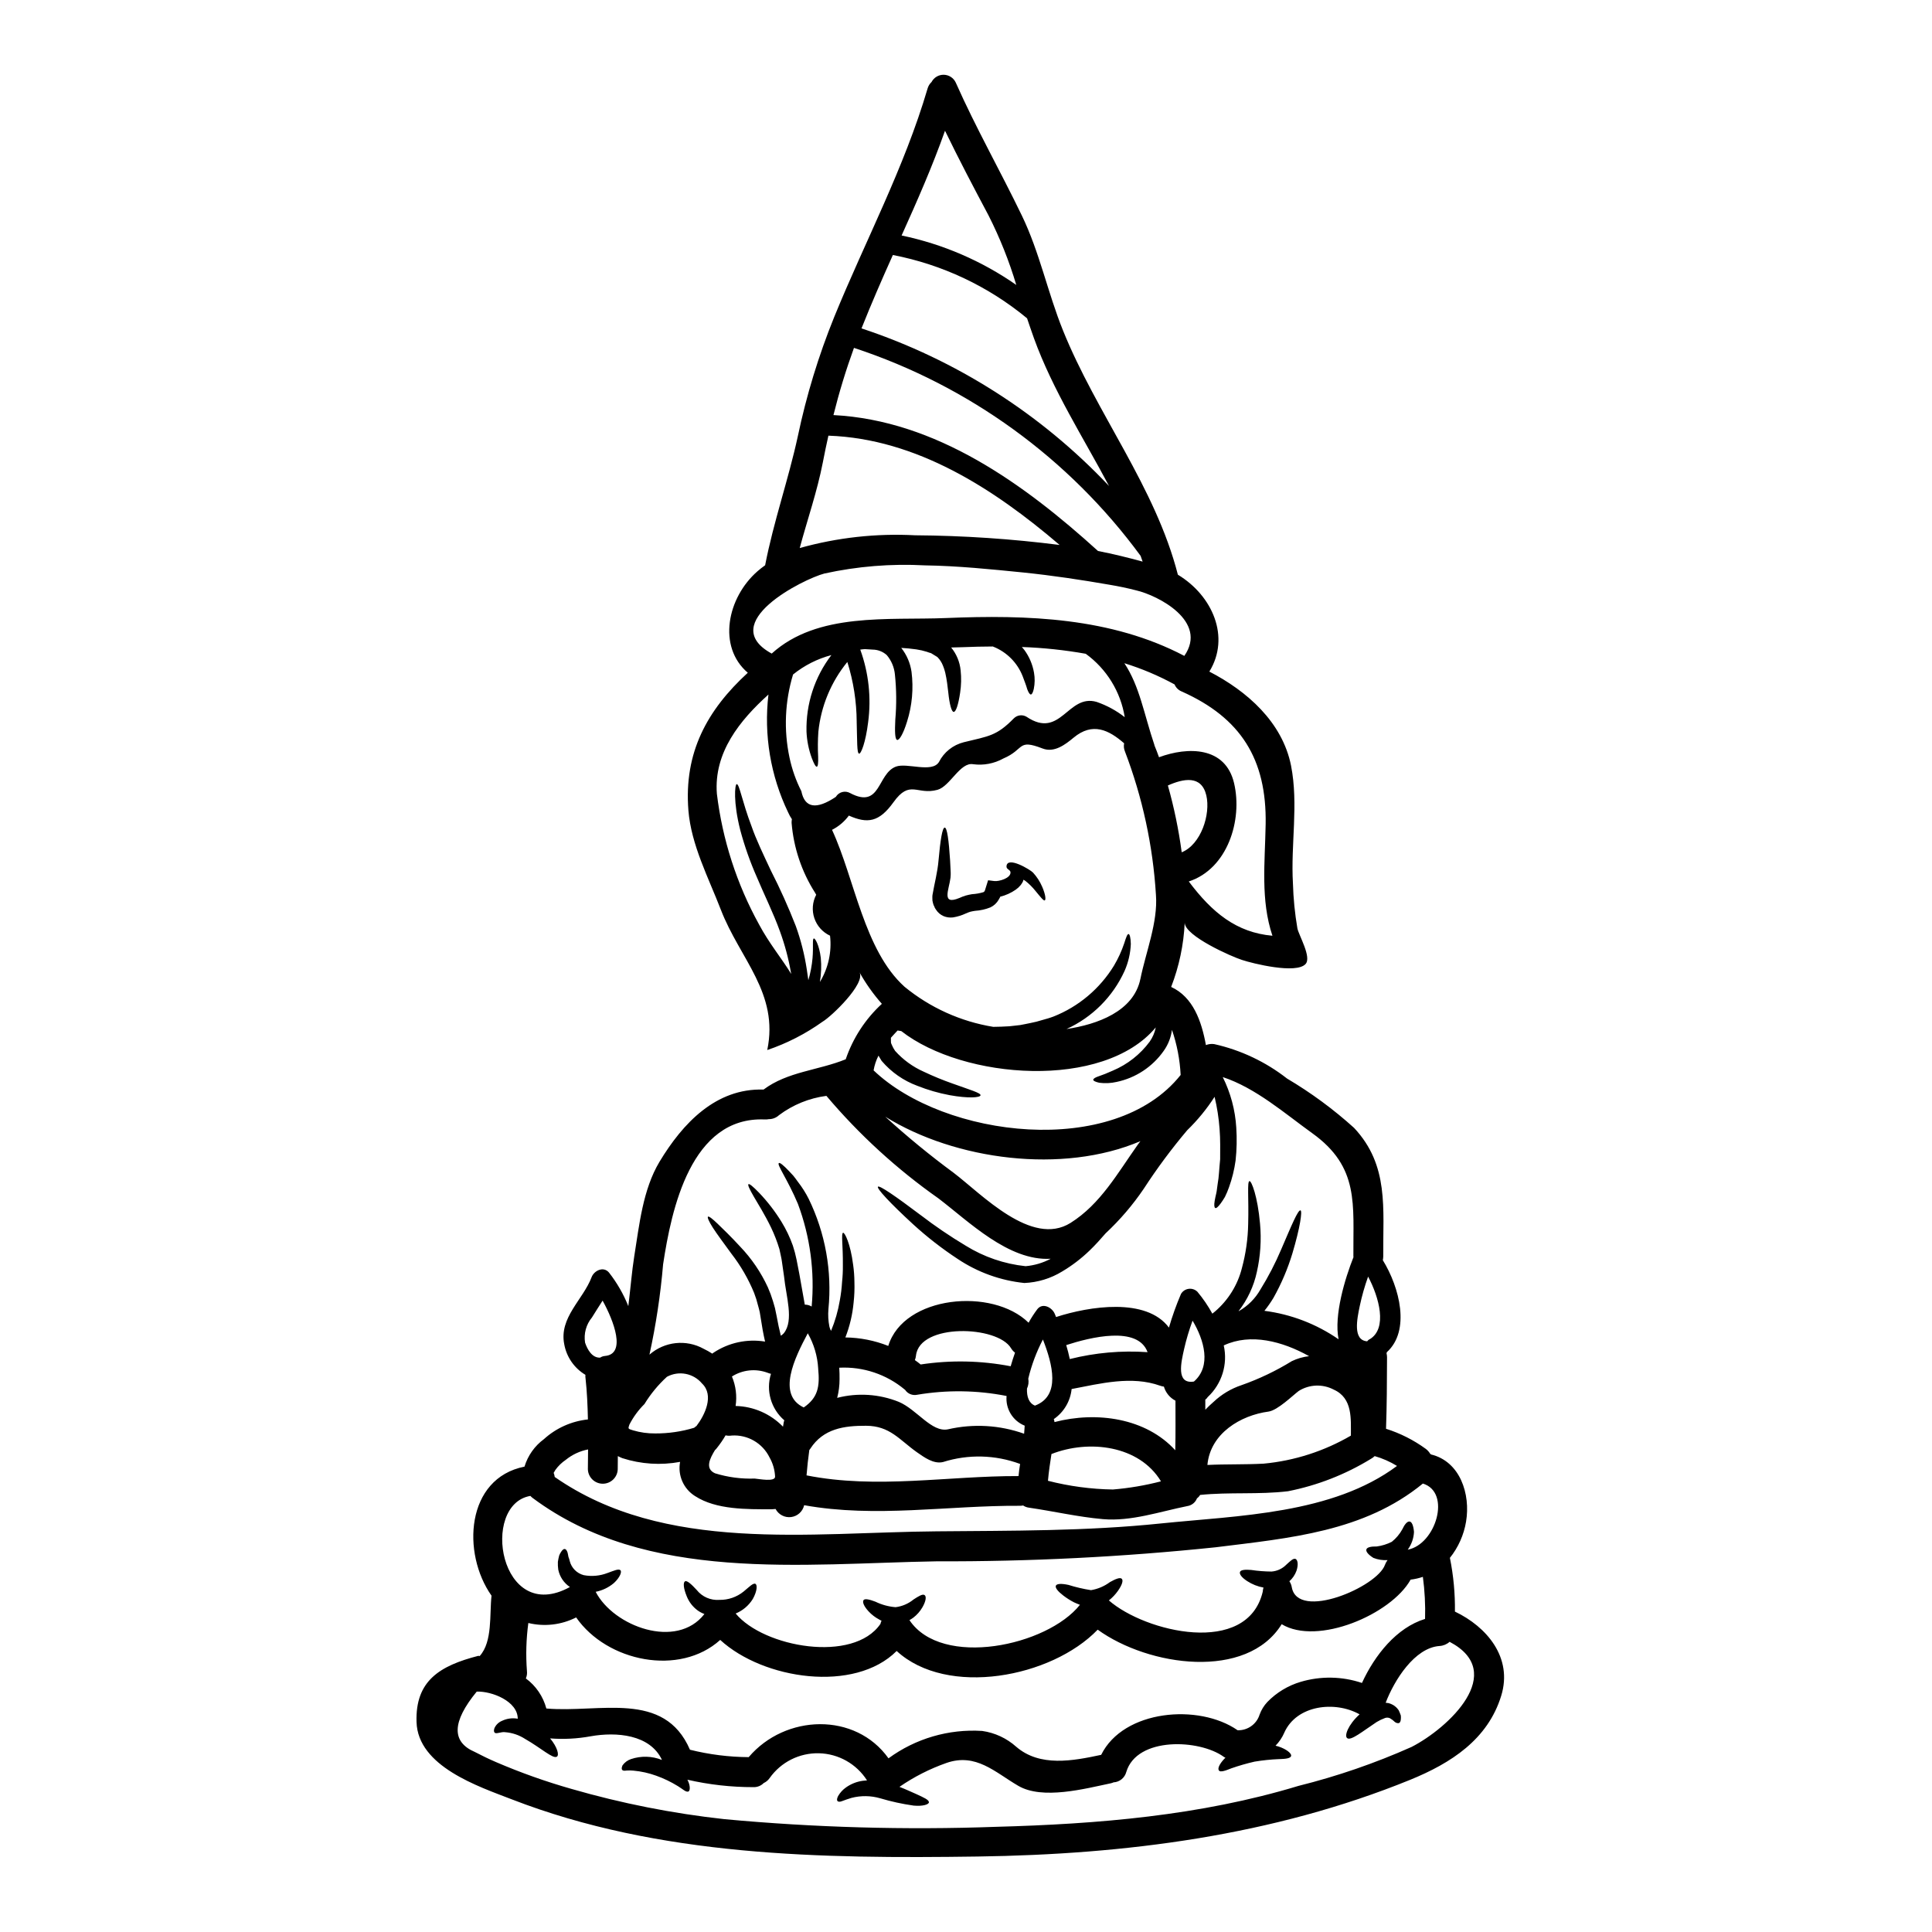 <?xml version="1.0" encoding="UTF-8"?>
<!-- Uploaded to: SVG Repo, www.svgrepo.com, Generator: SVG Repo Mixer Tools -->
<svg fill="#000000" width="800px" height="800px" version="1.1" viewBox="144 144 512 512" xmlns="http://www.w3.org/2000/svg">
 <g>
  <path d="m457.96 388.53c-0.27 5.832-1.484 11.578-3.59 17.02 5.828 2.691 8.051 9.055 9.211 15.41 0.691-0.277 1.445-0.367 2.188-0.262 7.035 1.57 13.633 4.688 19.312 9.129 6.344 3.754 12.293 8.133 17.762 13.074 9.316 9.945 7.629 21.348 7.734 34.066-0.012 0.336-0.047 0.672-0.109 1.004 4.461 7.254 7.359 18.68 1.055 24.379h0.004c-0.016 0.098-0.043 0.195-0.082 0.289 0.086 0.34 0.129 0.684 0.133 1.031-0.023 6.938-0.051 12.746-0.266 18.973 3.766 1.191 7.312 2.981 10.504 5.301 0.477 0.352 0.879 0.793 1.184 1.297 0.086 0.062 0.164 0.129 0.238 0.207 7.731 1.875 10.5 10.527 9.285 17.785v0.004c-0.582 3.523-2.062 6.844-4.297 9.629 0 0.027 0 0.027 0.023 0.051 0.941 4.664 1.383 9.414 1.32 14.172 8.414 4.012 15.383 12.164 12.27 22.297-3.543 11.582-13.301 17.863-24.094 22.27-36.496 14.855-75.52 19.789-114.65 20.344-41.375 0.578-84.359 0.023-123.52-15.172-8.734-3.379-24.832-8.684-25.191-20.469-0.344-10.949 6.148-14.91 16.391-17.547 0.156 0 0.266 0.156 0.395 0 3.379-3.797 2.535-10.926 3.086-15.938-7.938-11.27-6.805-31.113 8.738-34.199 0.883-2.918 2.688-5.473 5.144-7.281 3.231-2.938 7.316-4.769 11.664-5.227-0.078-3.641-0.234-7.281-0.633-10.922h-0.004c-0.043-0.297-0.055-0.598-0.027-0.898-2.957-1.77-5.008-4.731-5.613-8.125-1.402-7.047 5.012-11.809 7.254-17.758 0.66-1.738 3.148-2.981 4.617-1.211l-0.004-0.004c2.117 2.707 3.84 5.699 5.117 8.891 0.578-4.672 0.949-9.316 1.574-13.223 1.344-8.336 2.266-17.652 6.691-25.039 6.148-10.188 14.91-19.527 27.574-19.129 6.359-4.777 14.512-5.07 21.77-8.027h0.004c1.914-5.621 5.207-10.676 9.578-14.695-2.269-2.57-4.262-5.375-5.938-8.363 1.715 2.984-7.477 11.77-9.762 13.086-4.496 3.215-9.438 5.75-14.672 7.523 3.148-15.094-7.254-24.121-12.297-37.18-3.246-8.418-7.871-17.203-8.602-26.336-1.215-15.352 4.961-26.57 15.742-36.469-8.102-6.91-5.465-19.898 2.586-26.914 0.633-0.555 1.32-1.082 2.008-1.574 2.215-11.504 6.172-22.695 8.66-34.172 2.266-10.793 5.492-21.363 9.633-31.586 8.266-20.266 18.551-39.473 24.75-60.559 0.184-0.668 0.551-1.27 1.055-1.742 0.629-1.207 1.887-1.953 3.246-1.926s2.586 0.824 3.164 2.055c5.332 12.031 11.809 23.406 17.523 35.254 4.695 9.711 6.859 20.426 10.871 30.371 8.918 22.141 24.512 41.559 30.477 64.809 9.184 5.539 13.961 16.531 8.34 25.676 10 5.172 19.34 13.383 21.648 24.906 2.031 10.32-0.105 20.82 0.504 31.215v0.004c0.113 4 0.508 7.988 1.184 11.93 0.395 1.898 3.824 7.652 2.16 9.445-2.481 2.715-13.984-0.133-16.836-1.082-2.691-0.84-15.184-6.359-15.184-9.867zm60.117 218.43c9.766-5.012 25.543-19.734 10.082-27.863-0.73 0.656-1.66 1.047-2.637 1.105-6.652 0.449-12.031 9.105-14.305 15.043 0.266 0.027 0.555 0.051 0.82 0.105l-0.004 0.004c0.398 0.113 0.777 0.27 1.137 0.473 0.602 0.352 1.117 0.84 1.504 1.422 0.211 0.449 0.398 0.906 0.555 1.375 0.039 0.352 0.039 0.703 0 1.055-0.051 0.582-0.266 0.898-0.555 0.977-0.387 0.031-0.766-0.09-1.055-0.344-0.207-0.156-0.395-0.344-0.605-0.527h-0.004c-0.234-0.133-0.465-0.285-0.684-0.449-0.402-0.172-0.852-0.191-1.266-0.051-0.781 0.285-1.535 0.648-2.246 1.078-3.641 2.406-6.859 5.07-7.809 4.25-0.789-0.582 0.234-3.512 3.297-6.297-6.519-3.644-16.676-2.484-19.953 4.852l0.004 0.004c-0.555 1.285-1.344 2.457-2.324 3.457 0.516 0.117 1.02 0.277 1.508 0.477 1.898 0.789 2.82 1.766 2.609 2.293-0.234 0.605-1.477 0.738-3.191 0.789v-0.004c-2.164 0.086-4.324 0.309-6.461 0.664-2.082 0.473-4.133 1.062-6.148 1.766-1.691 0.684-2.957 1.109-3.324 0.582-0.371-0.527 0.078-1.637 1.426-3.09h-0.004c0.109-0.078 0.215-0.168 0.316-0.262-0.129-0.078-0.289-0.156-0.449-0.266-6.383-4.668-23.012-5.406-25.832 4.012-0.41 1.555-1.773 2.668-3.379 2.754-0.227 0.109-0.465 0.188-0.711 0.242-6.809 1.426-18.129 4.461-24.57 0.656-6.148-3.586-11.164-8.758-19-6.043h0.004c-4.414 1.551-8.602 3.68-12.457 6.336 1.766 0.684 3.269 1.398 4.488 1.93 2.004 0.922 3.32 1.504 3.32 2.16-0.023 0.582-1.609 1.109-4.09 0.875l0.004-0.004c-2.984-0.422-5.93-1.066-8.812-1.926-2.488-0.723-5.121-0.758-7.625-0.109-0.875 0.293-1.715 0.527-2.402 0.82-0.684 0.293-1.137 0.234-1.324 0-0.184-0.234-0.129-0.684 0.184-1.32h0.004c0.527-0.91 1.246-1.695 2.113-2.293 1.316-0.93 2.836-1.527 4.434-1.742 0.371-0.051 0.738-0.078 1.105-0.105v-0.004c-2.785-4.367-7.562-7.062-12.742-7.184-5.18-0.121-10.078 2.344-13.062 6.578-0.398 0.574-0.941 1.027-1.574 1.32-0.715 0.727-1.703 1.117-2.719 1.082-5.891 0.008-11.758-0.652-17.496-1.969 0.898 1.688 0.711 3.09 0.184 3.148-0.633 0.156-1.371-0.633-2.715-1.453-1.809-1.117-3.727-2.039-5.727-2.754-1.949-0.707-3.981-1.16-6.043-1.348-0.605-0.059-1.215-0.066-1.82-0.027-0.578 0.105-1.004 0.055-1.18-0.184-0.176-0.238-0.129-0.656 0.105-1.18h-0.004c0.555-0.781 1.34-1.363 2.246-1.668 2.664-0.898 5.562-0.824 8.18 0.215h0.027c-3.168-6.754-12.059-7.477-18.922-6.254-3.531 0.645-7.133 0.832-10.715 0.555 1.93 2.32 2.481 4.488 1.766 4.852-1.027 0.633-4.113-2.266-8.414-4.723-1.559-1.008-3.344-1.617-5.199-1.766-1.082-0.207-2.508 0.605-2.879 0.078-0.207-0.234-0.207-0.633-0.023-1.18h0.004c0.395-0.859 1.098-1.539 1.969-1.902 1.242-0.602 2.641-0.816 4.008-0.605 0.059 0.027 0.121 0.047 0.188 0.051 0.027-4.644-6.859-7.359-10.871-7.203-6.559 7.996-6.727 13.324-0.5 15.992 1.82 0.949 3.668 1.848 5.566 2.664h-0.004c6.519 2.805 13.207 5.184 20.031 7.125 13.258 3.832 26.824 6.516 40.543 8.02 23.918 2.223 47.953 2.898 71.961 2.031 27.043-0.738 54.145-2.957 80.164-10.844 10.277-2.559 20.309-6.012 29.98-10.324zm-1.012-52.281c7.414-1.375 11.637-15.172 4.012-17.523-15.594 12.773-35.199 14.438-54.938 16.891-24.555 2.559-49.227 3.801-73.91 3.719-35.469 0.582-76.754 5.805-107.06-16.781h-0.004c-0.219-0.164-0.422-0.348-0.605-0.555-13.383 2.266-8.129 34.383 10.473 24.145-1.594-1.062-2.703-2.715-3.086-4.594-0.098-0.688-0.133-1.387-0.105-2.082 0.105-0.633 0.211-1.18 0.344-1.664 0.137-0.352 0.316-0.688 0.527-1 0.348-0.527 0.688-0.789 0.977-0.738 0.289 0.047 0.555 0.395 0.738 1.004 0.078 0.289 0.133 0.684 0.211 1.082h0.004c0.145 0.359 0.258 0.727 0.34 1.105 0.465 1.832 1.891 3.269 3.723 3.746 2.109 0.398 4.293 0.199 6.297-0.578 1.715-0.609 2.902-1.18 3.406-0.738 0.422 0.344 0 1.824-1.742 3.43l-0.004-0.004c-1.379 1.16-3.031 1.953-4.801 2.301 4.75 9.184 21.453 15.383 28.816 5.883h-0.004c-0.637-0.234-1.238-0.555-1.793-0.953-1.289-0.945-2.285-2.234-2.879-3.719-0.922-2.242-0.977-3.668-0.473-3.984 0.504-0.316 1.688 0.738 3.113 2.293l0.004 0.004c1.438 1.809 3.684 2.785 5.988 2.613 2.34 0.043 4.621-0.742 6.438-2.215 1.504-1.238 2.508-2.32 3.113-2.035 0.504 0.211 0.555 1.824-0.711 4.066l-0.004-0.004c-1.066 1.711-2.644 3.039-4.512 3.801 7.441 8.996 31.215 13.223 38.367 2.754h0.004c0.055-0.293 0.152-0.578 0.289-0.844-0.23-0.09-0.449-0.207-0.66-0.34-1.031-0.547-1.961-1.262-2.754-2.113-1.348-1.449-1.688-2.531-1.348-3.008 0.344-0.477 1.633-0.156 3.148 0.422 1.672 0.816 3.481 1.309 5.336 1.453 1.742-0.215 3.387-0.918 4.746-2.031 1.375-0.898 2.402-1.531 2.93-1.18 0.527 0.352 0.395 1.574-0.578 3.269h-0.004c-0.605 1.039-1.406 1.953-2.359 2.691-0.34 0.25-0.695 0.477-1.059 0.684 8.555 12.801 36.523 6.859 45.176-4.062-0.582-0.211-1.109-0.449-1.574-0.66-0.984-0.508-1.918-1.098-2.797-1.766-1.453-1.105-2.242-2.082-2.008-2.637 0.234-0.555 1.508-0.605 3.324-0.211v-0.004c1.961 0.613 3.961 1.082 5.992 1.398 1.816-0.305 3.535-1.035 5.012-2.137 1.555-0.871 2.715-1.32 3.148-0.871 0.434 0.449 0.078 1.637-1.027 3.191h0.004c-0.676 0.957-1.484 1.809-2.402 2.535 9.633 8.418 36.68 14.91 40.77-2.293 0.023-0.379 0.094-0.75 0.207-1.113-1.543-0.277-3.012-0.859-4.328-1.715-1.453-0.949-2.113-1.848-1.902-2.426 0.211-0.578 1.398-0.66 2.957-0.527 1.789 0.266 3.598 0.41 5.406 0.422 1.48-0.113 2.871-0.762 3.91-1.82 1.027-0.922 1.789-1.738 2.426-1.531 0.527 0.184 0.875 1.348 0.266 3.168h-0.004c-0.383 1.059-1.027 2.008-1.871 2.754 0.324 0.473 0.539 1.012 0.633 1.574 1.574 8.945 22.641-0.027 24.699-5.934 0.164-0.445 0.395-0.863 0.688-1.242-1.277 0.082-2.555-0.117-3.746-0.582-1.348-0.844-2.035-1.66-1.875-2.242 0.16-0.582 1.238-0.82 2.754-0.789 1.391-0.188 2.734-0.605 3.984-1.238 1.141-0.914 2.094-2.043 2.797-3.324 0.551-1.18 1.211-2.059 1.848-2.059 0.633 0 1.082 0.977 1.238 2.754-0.074 1.699-0.652 3.34-1.656 4.715zm4.59 18.367c0.113-3.731-0.082-7.465-0.578-11.164-1.055 0.355-2.141 0.605-3.246 0.738-5.195 9.262-24.699 17.547-34.172 11.809-9.234 14.883-35.199 11.242-48.762 1.449-12.242 12.723-39.922 17.945-53.273 5.648-11.141 11.164-35.309 7.602-46.762-2.93-10.742 9.711-29.977 5.828-38.18-5.965v0.004c-3.914 1.984-8.406 2.508-12.668 1.477-0.57 4.215-0.695 8.477-0.371 12.719 0.082 0.672-0.016 1.352-0.289 1.969 2.664 1.961 4.582 4.769 5.434 7.969 14.066 1.238 31.215-4.934 38.055 10.926 5.094 1.273 10.316 1.934 15.566 1.965 9.711-11.414 28.289-11.98 37.051 0.316 7.168-5.258 15.957-7.824 24.828-7.258 3.356 0.473 6.5 1.934 9.023 4.195 6.297 5.41 14.988 3.746 22.512 2.137 5.902-11.977 25.887-13.664 36.152-6.519v0.004c2.652 0.086 5.039-1.609 5.828-4.141 0.453-1.246 1.152-2.387 2.059-3.352 2.434-2.504 5.469-4.34 8.812-5.332 5.32-1.582 10.996-1.48 16.258 0.289 3.371-7.34 9.148-14.648 16.723-16.969zm-7.41-40.539v-0.004c-1.852-1.141-3.848-2.023-5.941-2.621-0.301 0.289-0.637 0.535-1.004 0.734-6.758 4.141-14.199 7.047-21.977 8.578-7.734 0.926-15.543 0.184-23.273 0.977-0.219 0.359-0.508 0.676-0.848 0.926-0.43 1.086-1.402 1.859-2.559 2.031-7.258 1.453-14.883 4.117-22.375 3.457-6.57-0.578-13.008-2.082-19.555-3.035-0.562-0.066-1.105-0.262-1.574-0.582-0.289 0.055-0.578 0.082-0.871 0.082-19.211-0.105-38.16 3.269-57.16-0.156l0.004-0.004c-0.375 1.664-1.746 2.922-3.438 3.144-1.691 0.223-3.344-0.629-4.137-2.141-0.367 0.023-0.711 0.078-1.078 0.078-6.438 0-14.645 0.156-20.242-3.484v0.004c-3.078-1.914-4.66-5.519-3.984-9.078-5.094 0.945-10.348 0.609-15.281-0.977-0.414-0.16-0.824-0.344-1.219-0.555 0 1.18 0 2.32-0.027 3.484-0.066 2.137-1.82 3.836-3.957 3.836-2.141 0-3.891-1.699-3.957-3.836 0.027-1.742 0.027-3.512 0.055-5.25-2.164 0.418-4.191 1.367-5.906 2.754-1.066 0.723-2 1.625-2.754 2.668-0.172 0.262-0.332 0.535-0.477 0.816 0.023 0.047 0.051 0.09 0.078 0.133 0.105 0.301 0.176 0.609 0.215 0.926 29.125 20.289 67.699 14.668 101.25 14.406 19.84-0.184 39.582-0.027 59.371-2.086 20.504-2.106 45.441-2.438 62.621-15.262zm-7.258-33.594c4.773-2.852 2.481-11.137-0.422-16.598v-0.004c-0.918 2.551-1.66 5.16-2.219 7.812-0.711 3.406-1.898 9.055 1.969 9.34h-0.004c0.18-0.242 0.41-0.441 0.676-0.586zm-4.328-21.898c-0.102-13.855 1.664-23.695-10.922-32.719-7.203-5.172-14.988-12.008-23.695-14.859l-0.004-0.004c2.082 4.172 3.305 8.723 3.586 13.383 0.195 2.918 0.133 5.852-0.184 8.758-0.332 2.406-0.918 4.766-1.738 7.047-0.309 0.883-0.672 1.746-1.086 2.586-0.395 0.684-0.789 1.238-1.105 1.688-0.688 0.926-1.18 1.375-1.453 1.238-0.273-0.133-0.344-0.789-0.156-1.898 0.102-0.582 0.234-1.238 0.422-2.008 0.184-0.766 0.207-1.609 0.371-2.508 0.344-1.766 0.395-4.035 0.656-6.519 0-2.481 0.078-5.195-0.156-8.074v0.008c-0.211-2.856-0.652-5.688-1.32-8.469-2.07 3.223-4.508 6.195-7.258 8.863-4.152 4.918-7.996 10.094-11.504 15.492-2.918 4.309-6.312 8.273-10.117 11.824-1.297 1.504-2.664 3.035-4.25 4.562-2.195 2.117-4.629 3.981-7.254 5.539-3.027 1.859-6.481 2.91-10.027 3.062-6.328-0.652-12.395-2.844-17.68-6.383-4.176-2.742-8.121-5.812-11.809-9.184-6.203-5.703-9.688-9.5-9.316-9.949 0.371-0.449 4.672 2.508 11.32 7.523v-0.004c3.82 2.926 7.805 5.633 11.93 8.102 4.816 2.988 10.246 4.848 15.883 5.438 2.328-0.203 4.59-0.871 6.652-1.969-11.191 0.656-21.742-9.922-29.742-15.992h0.004c-11.023-7.75-21.008-16.883-29.707-27.176-4.559 0.598-8.883 2.359-12.559 5.117-0.73 0.68-1.695 1.059-2.695 1.055-0.352 0.066-0.715 0.094-1.078 0.078-19.582-0.82-24.727 23.828-26.941 38.395v0.004c-0.684 8.047-1.891 16.039-3.617 23.93 3.981-3.492 9.723-4.117 14.355-1.555 0.793 0.379 1.562 0.812 2.297 1.289 0.129-0.078 0.207-0.184 0.344-0.266v0.004c4.016-2.664 8.887-3.711 13.645-2.93-0.504-2.164-0.848-4.223-1.109-5.965-0.105-0.605-0.184-1.215-0.293-1.793-0.105-0.578-0.316-1.238-0.473-1.848v0.004c-0.27-1.121-0.613-2.227-1.031-3.301-1.531-3.727-3.562-7.231-6.035-10.418-2.086-2.856-3.824-5.199-4.91-6.887-1.082-1.688-1.504-2.754-1.266-2.906 0.234-0.148 1.109 0.504 2.535 1.875 1.426 1.371 3.484 3.352 5.965 6.047 3.035 3.172 5.523 6.824 7.359 10.812 0.523 1.188 0.973 2.402 1.348 3.644 0.156 0.609 0.344 1.215 0.527 1.824 0.133 0.684 0.293 1.348 0.422 2.031 0.348 1.93 0.711 3.641 1.137 5.328v-0.004c0.289-0.184 0.555-0.402 0.785-0.656 2.754-3.406 0.578-9.84 0.078-14.988-0.184-1.32-0.371-2.613-0.555-3.852-0.105-1.004-0.477-2.363-0.684-3.457-0.59-1.965-1.332-3.879-2.215-5.727-1.688-3.484-3.434-6.227-4.566-8.18-1.133-1.953-1.66-3.09-1.426-3.297s1.238 0.633 2.82 2.266c2.25 2.352 4.238 4.934 5.941 7.707 1.219 1.988 2.227 4.098 3.008 6.297 0.398 1.211 0.723 2.445 0.977 3.695 0.234 1.238 0.477 2.508 0.738 3.797 0.449 2.613 0.949 5.328 1.449 8.156 0.641-0.004 1.273 0.168 1.82 0.5 0.844-9.227-0.398-18.523-3.641-27.203-2.754-6.543-5.676-10.422-5.043-10.82 0.266-0.18 1.18 0.555 2.641 2.086 0.371 0.371 0.762 0.793 1.18 1.266 0.426 0.5 0.82 1.082 1.266 1.688h0.004c1.074 1.387 2.012 2.871 2.801 4.434 4.418 9.07 6.231 19.188 5.238 29.227-0.137 1.566-0.047 3.148 0.266 4.695 0.098 0.375 0.238 0.738 0.422 1.082 1.082-2.586 1.859-5.285 2.324-8.051 0.305-1.637 0.508-3.293 0.605-4.957 0.156-1.445 0.227-2.902 0.207-4.356 0.055-5.305-0.5-8.469 0.055-8.633 0.422-0.156 1.969 2.906 2.664 8.469l0.004 0.004c0.215 1.52 0.328 3.055 0.34 4.594 0.059 1.797-0.012 3.598-0.211 5.383-0.289 3.184-1.023 6.309-2.188 9.285 3.894 0.047 7.75 0.809 11.371 2.246 4.066-13.352 27.602-15.566 37.184-6.148 0.688-1.25 1.465-2.449 2.32-3.59 1.426-1.82 3.938-0.422 4.617 1.242 0.129 0.273 0.242 0.555 0.344 0.844 8.785-2.852 23.934-5.25 29.914 2.797 0.883-3.035 1.949-6.012 3.191-8.918 0.434-0.742 1.184-1.238 2.035-1.352 0.848-0.117 1.703 0.168 2.316 0.77 1.504 1.801 2.832 3.746 3.961 5.805l0.711-0.578c3.508-3.008 6-7.027 7.125-11.504 1.031-3.816 1.59-7.746 1.66-11.695 0.184-6.859-0.316-11.219 0.344-11.348 0.527-0.105 2.164 4.039 2.797 11.27 0.395 4.293 0.109 8.621-0.844 12.824-0.816 3.766-2.465 7.297-4.828 10.344h0.082c2.363-1.352 4.324-3.312 5.672-5.676 2.121-3.414 3.973-6.988 5.539-10.688 2.754-6.41 4.461-10.551 5.117-10.316 0.5 0.184-0.105 4.512-2.164 11.414-1.242 4.094-2.922 8.039-5.016 11.77-0.719 1.195-1.52 2.344-2.398 3.43 7.059 0.906 13.801 3.496 19.656 7.547-1.262-6.359 1.691-16.098 3.961-21.797-0.016-0.039-0.043-0.094-0.043-0.145zm-0.66 47.438c-0.027-4.328 0.555-9.922-4.566-12.203-2.93-1.535-6.461-1.395-9.262 0.371-1.574 1.18-5.57 5.117-7.996 5.461-7.359 0.977-15.434 5.754-16.199 14.145 4.91-0.238 9.84-0.078 14.883-0.344h-0.004c8.164-0.762 16.062-3.301 23.145-7.43zm-15.648-19.738v-0.004c1.438-0.688 2.981-1.133 4.566-1.316-7.086-3.961-15.488-6.148-22.535-2.879-0.027-0.004-0.059 0.008-0.078 0.027 1.121 4.996-0.5 10.211-4.25 13.695-0.16 0.27-0.379 0.504-0.637 0.684v2.668c0.688-0.711 1.402-1.402 2.164-2.059h0.004c2.121-2.012 4.664-3.535 7.441-4.457 4.656-1.641 9.121-3.773 13.324-6.363zm-6.941-142.29c0.293-17.227-6.57-28.207-22.297-35.199-0.836-0.348-1.5-1.012-1.844-1.848-4.234-2.312-8.691-4.195-13.301-5.621 4.062 6.121 5.172 13.402 7.969 21.691v0.078c0.422 1 0.816 2.059 1.211 3.148 7.625-2.82 17.602-2.902 19.898 6.887 2.297 9.793-1.742 22.688-12.008 26.035 6.203 8.266 12.641 13.535 22.168 14.383-3.168-9.445-1.98-19.312-1.797-29.555zm-22.246 7.441c5.094-2.059 7.707-10.051 6.519-15.094-1.289-5.438-6.094-4.434-10.184-2.613 1.641 5.809 2.867 11.727 3.664 17.707zm3.246 140.25c4.672-4.09 2.719-10.977-0.371-16.137l0.004 0.004c-0.91 2.453-1.66 4.965-2.242 7.519-0.766 3.445-2.242 9.406 2.613 8.617zm-2.551-192.3c6.356-9.184-6.965-16.02-12.773-17.367-2.32-0.605-4.644-1.082-6.996-1.477-7.574-1.32-15.168-2.457-22.797-3.246-8.707-0.871-17.441-1.766-26.176-1.898h0.004c-8.945-0.484-17.91 0.242-26.656 2.16-5.566 1.453-28.789 13.09-13.957 21.215 12.168-11.02 30.848-8.785 46.203-9.418 21.527-0.898 43.746-0.156 63.148 10.031zm-2.402 210.52c0.105-4.379 0.051-8.762 0.051-13.137v-0.004c-1.488-0.77-2.594-2.117-3.062-3.727-0.332-0.043-0.66-0.121-0.977-0.234-7.598-2.719-15.832-0.582-23.48 0.871-0.328 3.219-2.055 6.137-4.723 7.969 0.102 0.25 0.164 0.516 0.184 0.789 11.211-2.926 24.246-1.051 32.004 7.469zm1.426-99.457c-0.203-4.074-0.977-8.098-2.301-11.957-0.262 2.008-1.012 3.922-2.188 5.57-2.973 4.234-7.445 7.18-12.508 8.234-1.504 0.344-3.059 0.414-4.59 0.211-1.004-0.234-1.574-0.5-1.574-0.789 0-0.289 0.527-0.633 1.504-0.949 0.977-0.316 2.137-0.789 3.695-1.48 3.883-1.641 7.254-4.293 9.762-7.68 0.793-1.129 1.344-2.414 1.609-3.769-13.879 16.621-50.953 13.852-67.445 0.977l-0.977-0.156c-0.609 0.629-1.18 1.289-1.77 1.926v0.578c0.027 0.395-0.023 0.348 0.027 0.789v0.051l0.078 0.133 0.156 0.395 0.004-0.004c0.23 0.539 0.512 1.051 0.844 1.531 2.106 2.352 4.688 4.231 7.574 5.512 2.512 1.191 5.082 2.25 7.707 3.168 4.512 1.633 7.438 2.453 7.359 3.086-0.078 0.633-3.219 0.871-8.18-0.027-2.93-0.547-5.805-1.379-8.574-2.481-3.664-1.355-6.914-3.625-9.449-6.598-0.293-0.477-0.582-0.926-0.848-1.398l0.004 0.004c-0.625 1.227-1.059 2.543-1.293 3.902 18.719 17.898 63.715 23.414 81.367 1.223zm-10.664-25.461c1.426-7.086 4.672-15.016 4.117-22.27v-0.004c-0.797-13.02-3.57-25.84-8.223-38.023-0.281-0.676-0.355-1.422-0.207-2.141-4.039-3.512-8.34-5.699-13.406-1.48-2.164 1.793-5.094 4.066-8.207 2.856-6.781-2.613-4.644 0.207-10.422 2.664-2.43 1.344-5.223 1.871-7.973 1.504-3.43-0.633-6.121 5.856-9.445 6.781-5.461 1.504-7.281-2.852-11.691 3.32-3.797 5.277-6.883 5.703-11.809 3.512h0.004c-1.172 1.594-2.699 2.887-4.461 3.777 6.043 13.059 8.469 31.883 19.211 41.582 6.766 5.551 14.875 9.219 23.512 10.629 1.371-0.023 2.82-0.051 4.301-0.156 0.922-0.105 1.848-0.211 2.82-0.316 0.926-0.16 1.848-0.371 2.797-0.555h0.004c1.023-0.195 2.039-0.453 3.035-0.77l1.574-0.449c0.395-0.102 0.926-0.316 1.398-0.473l-0.004 0.004c6.684-2.637 12.328-7.383 16.074-13.516 1.113-1.875 2.023-3.863 2.719-5.934 0.5-1.574 0.816-2.481 1.156-2.43 0.27 0.027 0.555 0.926 0.582 2.637-0.098 2.469-0.664 4.894-1.66 7.152-3.102 6.82-8.566 12.285-15.387 15.387 8.109-1.207 17.82-4.637 19.586-13.293zm0.582-110.6c-0.184-0.504-0.344-1.004-0.527-1.504v-0.004c-18.961-25.84-45.52-45.109-75.965-55.121-2.121 5.836-3.934 11.781-5.438 17.809 27.207 1.398 50.508 18.234 70.113 36.02 4 0.777 7.918 1.742 11.812 2.809zm-1.297 154.55 0.711-0.949c-20.609 8.785-49.055 5.039-67.629-6.496h0.004c5.773 5.266 11.816 10.223 18.105 14.859 7.477 5.672 20.688 19.762 31.004 13.301 7.938-4.977 12.5-13.238 17.805-20.707zm-17.996 56.793c6.731-1.691 13.684-2.309 20.609-1.824-2.586-7.086-15.199-3.938-21.559-1.875 0.371 1.219 0.684 2.461 0.949 3.699zm11.414 34.57c4.301-0.355 8.566-1.078 12.746-2.164-5.777-9.551-19.105-11.137-29.023-7.231-0.371 2.363-0.715 4.695-0.926 7.086 5.625 1.441 11.406 2.219 17.215 2.309zm3.148-204.64c-1.078-6.762-4.801-12.816-10.344-16.836-5.594-0.996-11.246-1.594-16.926-1.793 0.211 0.266 0.477 0.527 0.66 0.789h0.004c1.309 1.785 2.184 3.856 2.559 6.039 0.246 1.41 0.227 2.852-0.055 4.25-0.211 0.949-0.477 1.477-0.766 1.504-0.293 0.027-0.633-0.477-0.977-1.398-0.266-0.977-0.738-2.164-1.238-3.512v0.004c-1.398-3.519-4.172-6.312-7.68-7.731-0.07-0.035-0.141-0.062-0.215-0.082-2.664 0-5.301 0.082-7.938 0.184l-3.09 0.082c1.418 1.723 2.289 3.824 2.508 6.043 0.215 1.977 0.172 3.973-0.129 5.934-0.477 3.219-1.109 5.066-1.691 5.094-0.582 0.027-1.133-2.059-1.449-5.144-0.184-1.574-0.371-3.352-0.789-5.172-0.207-0.883-0.508-1.742-0.898-2.562-0.195-0.379-0.426-0.738-0.684-1.078-0.117-0.16-0.25-0.312-0.395-0.449l-0.16-0.16-0.129-0.078c-0.504-0.316-1.004-0.605-1.504-0.922-0.395-0.105-0.789-0.238-1.137-0.371-0.902-0.285-1.824-0.496-2.758-0.633-1.426-0.211-2.754-0.32-4.012-0.395 1.453 1.836 2.391 4.019 2.723 6.336 0.562 4.43 0.16 8.93-1.184 13.191-0.977 3.195-2.059 5.016-2.637 4.856-0.578-0.156-0.633-2.215-0.477-5.383 0.348-3.977 0.312-7.981-0.105-11.953-0.176-1.895-0.93-3.691-2.16-5.144-1.023-0.922-2.348-1.438-3.723-1.453-0.734-0.051-1.449-0.078-2.082-0.129-0.426 0.023-0.82 0.078-1.215 0.129h-0.004c2.238 6.16 2.953 12.77 2.086 19.266-0.66 5.332-1.875 8.391-2.402 8.312-0.605-0.129-0.477-3.324-0.633-8.441l0.004-0.004c-0.031-5.379-0.867-10.727-2.481-15.855-4.32 5.289-6.992 11.727-7.68 18.523-0.148 2.195-0.168 4.398-0.055 6.594 0.055 1.637-0.051 2.559-0.344 2.637-0.293 0.078-0.762-0.762-1.348-2.293h0.004c-0.82-2.246-1.293-4.602-1.398-6.992-0.176-7.316 2.148-14.477 6.598-20.293-3.711 0.98-7.176 2.734-10.16 5.144-2.168 7.129-2.492 14.691-0.949 21.984 0.652 3.106 1.711 6.113 3.148 8.945 0.898 4.461 3.961 4.961 9.133 1.504 0.781-1.312 2.469-1.758 3.797-1.004 8.184 4.328 7.129-5.144 12.137-7.019 2.957-1.082 9.5 1.738 11.375-1.18h0.004c1.324-2.637 3.734-4.562 6.594-5.277 6.691-1.637 8.707-1.664 13.273-6.332 0.891-0.891 2.269-1.062 3.352-0.422 9.105 6.121 10.898-6.148 18.578-3.938 2.711 0.93 5.25 2.312 7.504 4.086zm-4.168-61.301c-6.859-12.93-14.906-25.383-19.895-39.156-0.633-1.742-1.215-3.512-1.824-5.277h0.004c-10.262-8.484-22.496-14.258-35.57-16.781-2.879 6.41-5.699 12.875-8.312 19.449 24.992 8.266 47.535 22.621 65.598 41.766zm-19.629 243.71c6.883-2.586 4.668-10.977 2.109-17.523-1.715 3.285-3.019 6.769-3.879 10.371 0.164 0.895 0.043 1.82-0.344 2.641-0.078 2.172 0.504 3.859 2.113 4.512zm-2.879 7.477c0.051-0.734 0.129-1.449 0.156-2.16h0.004c-3.164-1.273-5.117-4.473-4.805-7.871-7.832-1.543-15.879-1.648-23.75-0.312-1.219 0.242-2.465-0.281-3.148-1.324-0.027-0.023-0.055-0.051-0.078-0.051-4.848-4.055-11.051-6.129-17.363-5.805 0.055 1.031 0.105 2.059 0.078 3.035 0.008 1.672-0.207 3.34-0.629 4.957 5.414-1.398 11.137-1.027 16.328 1.059 4.805 2.031 8.711 8.152 13.012 7.281 6.707-1.547 13.715-1.145 20.195 1.164zm-1.055 7.969h-0.027v0.004c-6.555-2.43-13.73-2.606-20.395-0.5-2.508 0.605-5.016-1.266-6.914-2.586-4.695-3.324-7.152-6.996-13.484-7.023-5.801-0.023-11.32 0.738-14.777 6.07-0.07 0.129-0.16 0.242-0.266 0.344-0.316 2.242-0.555 4.488-0.738 6.731 18.605 3.695 37.363 0.129 56.18 0.184 0.105-1.113 0.25-2.195 0.422-3.25zm-1.352-29.477c-0.426-0.324-0.781-0.723-1.055-1.18-3.59-6.043-24.25-6.691-25.191 1.969-0.039 0.402-0.137 0.801-0.293 1.18 0.527 0.344 1.031 0.762 1.531 1.16 7.922-1.203 15.992-1.043 23.859 0.473 0.359-1.25 0.734-2.441 1.148-3.602zm0.344-282.95h-0.004c-1.895-6.336-4.352-12.488-7.336-18.391-3.957-7.441-7.871-14.883-11.555-22.484-3.352 9.473-7.387 18.629-11.504 27.762 10.914 2.273 21.258 6.734 30.402 13.113zm11.453 68.879c-17.473-14.934-37.895-28.125-61.25-28.945-0.527 2.363-1.027 4.723-1.477 7.086-1.504 7.734-4.09 15.121-6.125 22.695 9.945-2.785 20.281-3.93 30.598-3.379 12.793 0.09 25.57 0.945 38.266 2.562zm-63.508 115.84c2.238-3.68 3.184-7.996 2.691-12.273-1.961-0.91-3.465-2.586-4.156-4.637-0.695-2.047-0.516-4.293 0.488-6.207-0.105-0.156-0.184-0.344-0.293-0.527-3.555-5.574-5.691-11.938-6.227-18.527-0.004-0.328 0.023-0.652 0.078-0.977-0.391-0.57-0.727-1.18-1.004-1.816-4.66-9.703-6.469-20.527-5.207-31.219-7.574 6.832-14.516 15.352-13.668 26.309 1.473 12.156 5.269 23.918 11.184 34.637 2.641 4.965 6.019 9.023 8.527 13.113v0.004c-0.023-0.168-0.062-0.336-0.105-0.5-0.641-3.668-1.605-7.269-2.879-10.766-1.793-4.988-4.273-9.922-6.148-14.434-1.781-4.031-3.246-8.191-4.387-12.449-1.898-7.477-1.426-12.082-0.949-12.164 0.711-0.133 1.426 4.562 3.961 11.215 1.18 3.406 3.059 7.336 5.117 11.715 2.441 4.777 4.641 9.676 6.594 14.672 1.34 3.715 2.312 7.551 2.906 11.453 0.156 1 0.293 1.969 0.422 2.902 0.559-1.914 0.93-3.875 1.109-5.856 0.266-3.195-0.105-5.066 0.344-5.199 0.289-0.133 1.426 1.637 1.848 5.172h-0.004c0.199 2.121 0.117 4.258-0.242 6.359zm-4.277 112.75c3.746-2.586 4.297-5.461 3.824-10.316h0.004c-0.184-3.285-1.129-6.481-2.758-9.34-3.496 6.543-8.25 16.281-1.07 19.656zm-5.277 3.801c0.031-0.133 0.074-0.266 0.129-0.391-3.531-3.035-4.926-7.879-3.539-12.324-0.316-0.074-0.625-0.168-0.926-0.289-3.125-1.156-6.609-0.785-9.418 1 1.035 2.465 1.375 5.168 0.973 7.812 4.746 0.105 9.258 2.078 12.562 5.488 0.082-0.426 0.141-0.855 0.219-1.297zm-7.758 15.039c1.055 0.078 5.512 0.977 5.438-0.527v0.004c-0.082-1.793-0.59-3.539-1.48-5.094-1.855-3.773-5.805-6.055-10-5.781-0.543 0.09-1.098 0.074-1.637-0.051-0.699 1.203-1.488 2.348-2.359 3.43-0.129 0.176-0.281 0.336-0.449 0.477-1.32 2.164-2.754 4.91 0 6.148 3.394 1.047 6.938 1.52 10.488 1.398zm-15.387-13.934c2.242-2.93 4.723-8.125 1.48-11.242v0.004c-2.281-2.742-6.18-3.492-9.316-1.793-2.316 2.117-4.324 4.551-5.961 7.227-1.609 1.594-2.953 3.43-3.984 5.441-0.32 1.078-0.527 1.078 0.977 1.527 1.91 0.562 3.891 0.84 5.883 0.816 3.492 0.016 6.969-0.488 10.312-1.504 0.188-0.18 0.391-0.336 0.609-0.473zm-24.277-18.551c5.727-0.473 2.363-9.312-0.605-14.668-0.922 1.477-1.898 2.93-2.82 4.461-1.547 1.863-2.211 4.301-1.824 6.691 0.609 1.793 1.852 4.062 3.988 3.961 0.375-0.254 0.812-0.406 1.262-0.441z"/>
  <path d="m420.17 378.95c0.953 2.191 1.031 3.562 0.688 3.668-0.344 0.105-1.109-0.898-2.484-2.559-0.777-0.969-1.66-1.844-2.637-2.613-0.156-0.105-0.344-0.211-0.5-0.316-0.055 0.18-0.105 0.344-0.16 0.5-0.168 0.34-0.371 0.656-0.605 0.949-0.367 0.453-0.793 0.848-1.27 1.18-1.254 0.875-2.656 1.512-4.141 1.875l-0.027 0.133c-0.105 0.207-0.234 0.449-0.371 0.656v0.004c-0.5 0.887-1.266 1.598-2.188 2.035-1.297 0.52-2.668 0.828-4.066 0.918-0.426 0.059-0.848 0.137-1.262 0.242-0.402 0.125-0.797 0.273-1.18 0.449-1.09 0.512-2.246 0.867-3.434 1.055-0.844 0.098-1.695-0.02-2.481-0.344-0.805-0.352-1.488-0.93-1.969-1.664l-0.344-0.527-0.125-0.34-0.156-0.293v0.004c-0.094-0.242-0.176-0.488-0.234-0.742-0.113-0.367-0.16-0.75-0.137-1.133-0.016-0.301-0.008-0.602 0.027-0.898 0.527-3.113 1.348-6.043 1.609-9.211 0.477-5.356 1.004-8.66 1.637-8.66 0.633 0 1.082 3.352 1.426 8.711 0.023 0.656 0.051 1.371 0.105 2.109 0.023 0.371 0.023 0.738 0.051 1.109v0.578l-0.051 0.789c-0.371 3.113-2.535 7.387 2.363 5.356v0.004c0.531-0.246 1.078-0.461 1.637-0.633 0.559-0.156 1.121-0.277 1.691-0.371 1.02-0.059 2.027-0.234 3.008-0.527 0.32-0.129 0.395-0.316 0.605-1.055l0.66-2.109s1.574 0.207 1.637 0.207c1.211 0.16 4.461-0.762 4.297-2.363-0.078-0.684-1.133-0.711-1.055-1.574 0.211-2.754 6.297 0.926 7.023 1.691v0.004c1.004 1.09 1.82 2.344 2.41 3.707z"/>
 </g>
</svg>